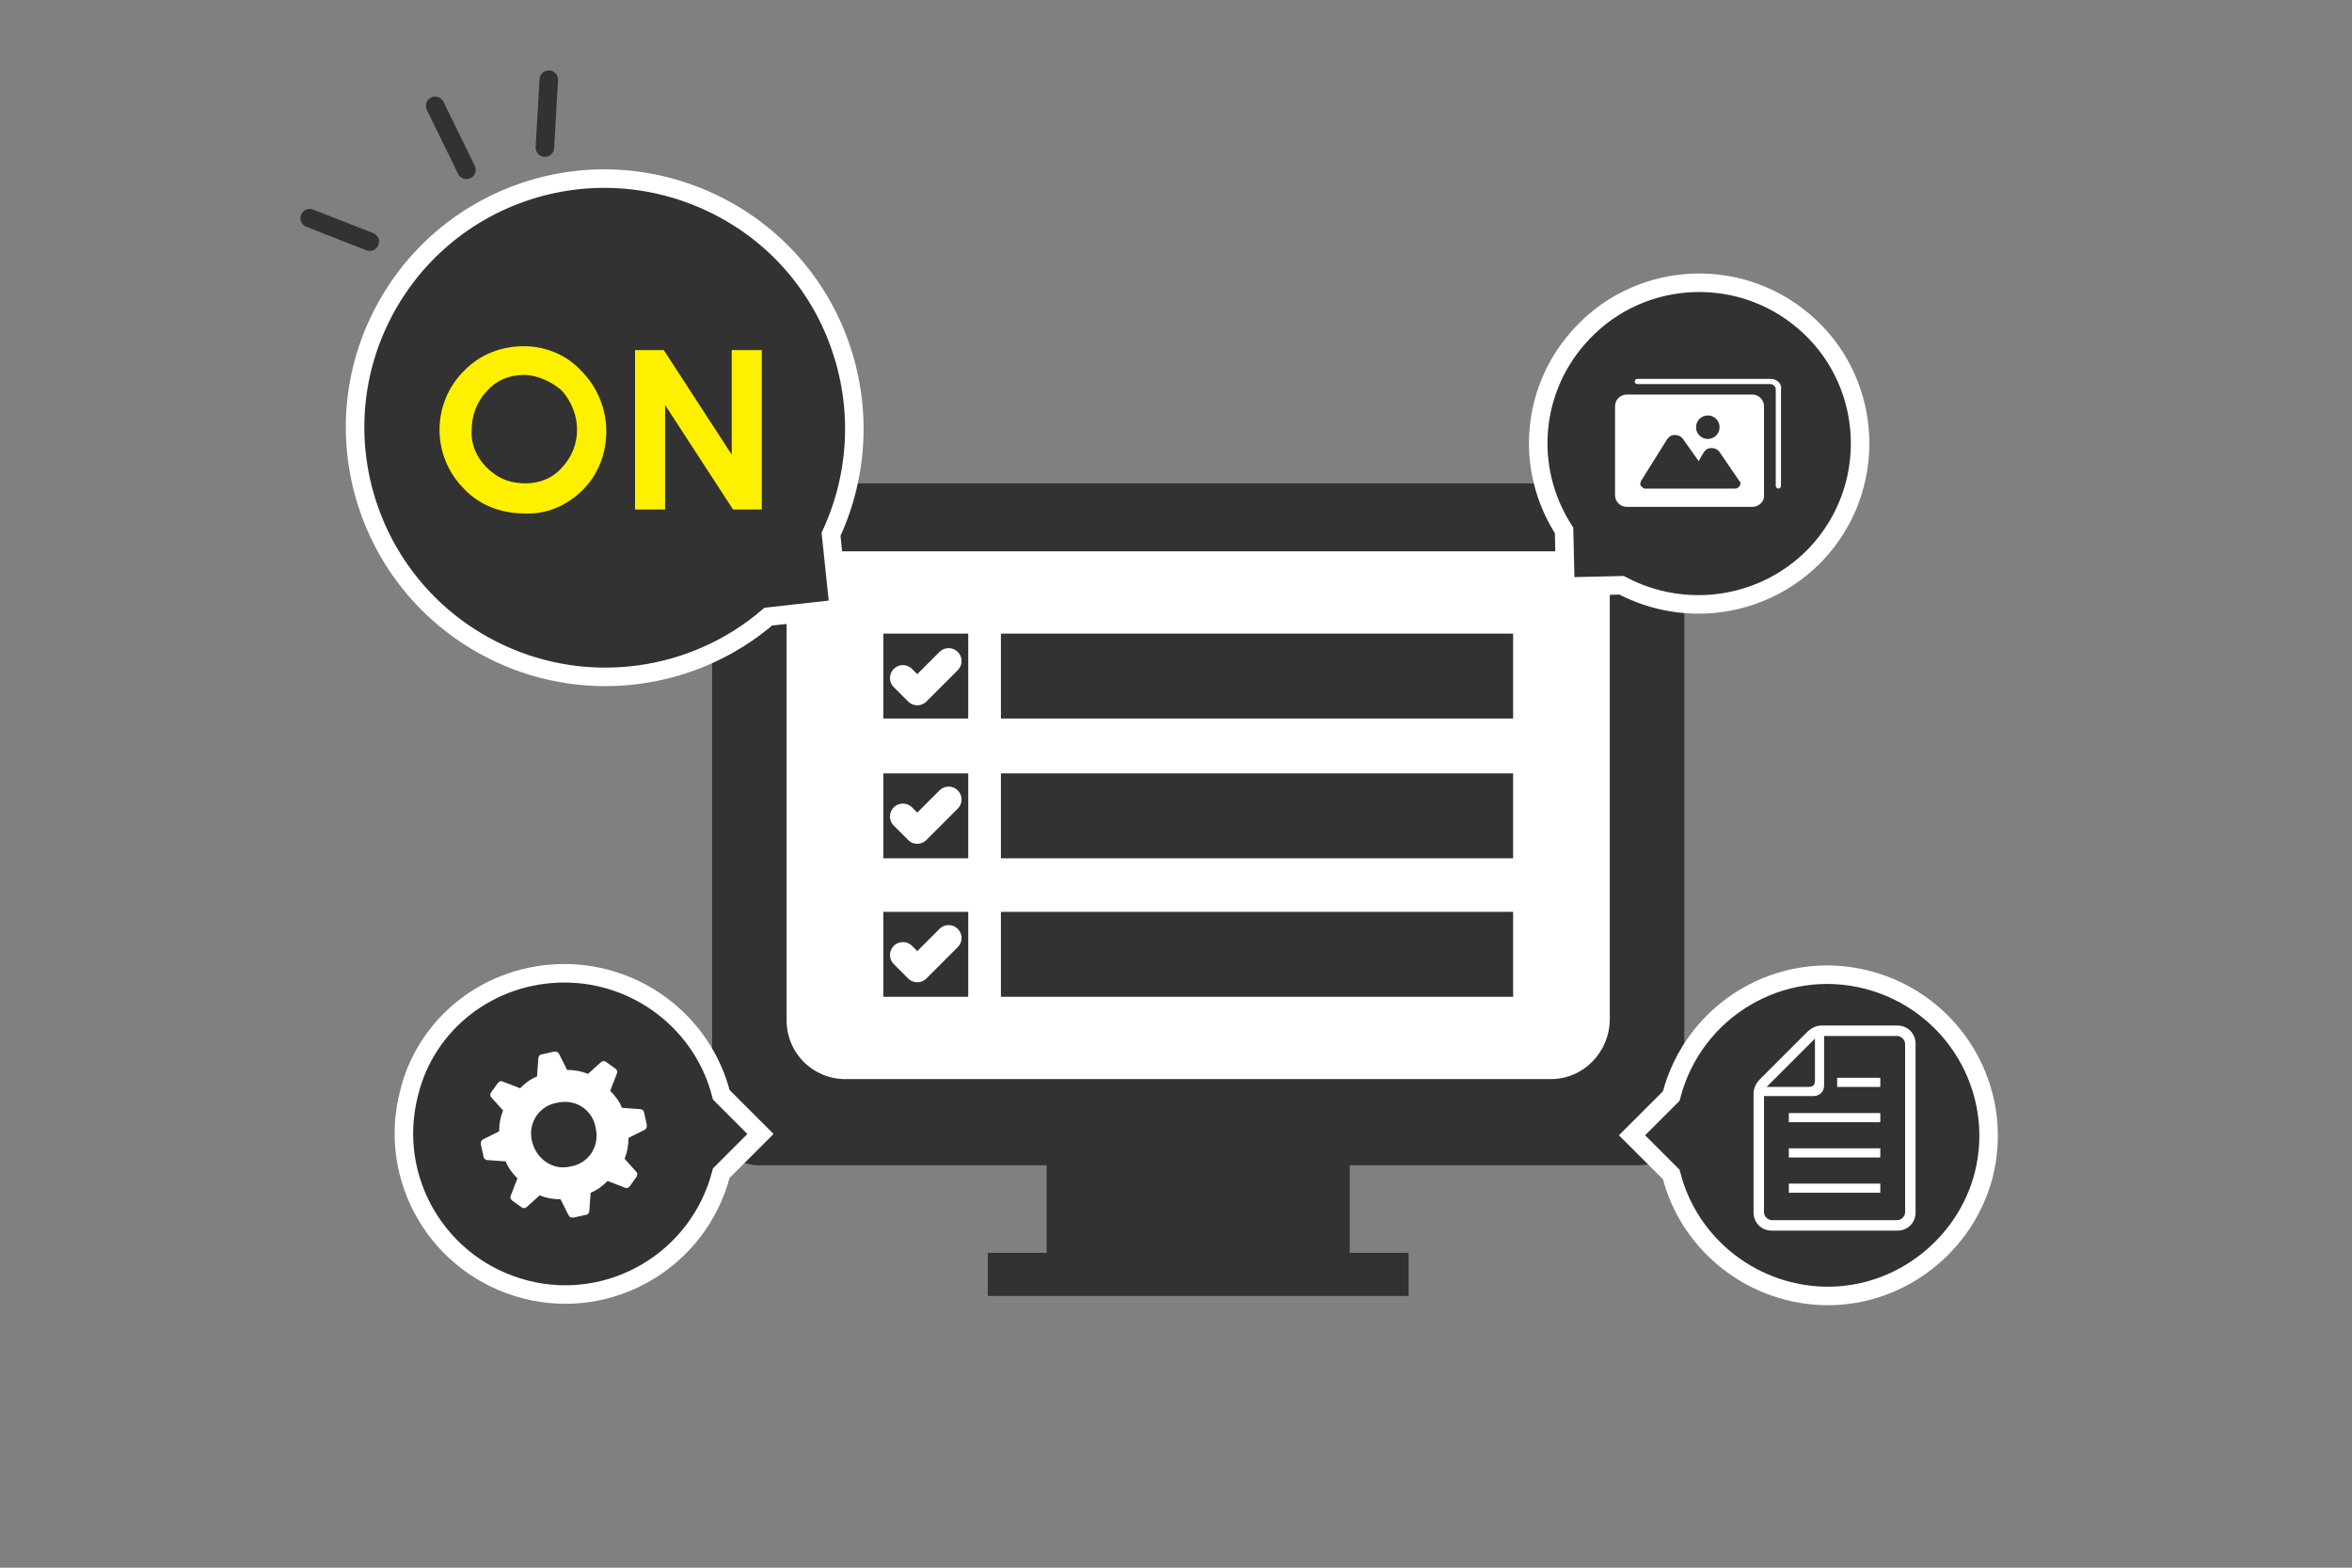 <?xml version="1.0" encoding="utf-8"?>
<!-- Generator: Adobe Illustrator 26.5.3, SVG Export Plug-In . SVG Version: 6.00 Build 0)  -->
<svg version="1.1" baseProfile="tiny" id="レイヤー_1"
	 xmlns="http://www.w3.org/2000/svg" xmlns:xlink="http://www.w3.org/1999/xlink" x="0px" y="0px" viewBox="0 0 180 120"
	 overflow="visible" xml:space="preserve">
<rect x="0" y="0" width="180" height="120" fill="#808080" stroke="none"/>
<g id="レイヤー_2_00000138532894747467227990000012018498154654209470_">
	<g id="contents">
		<path fill="#323232" d="M125.4,37H58c-1.9,0-3.4,1.5-3.5,3.5v45.2c0,1.9,1.5,3.4,3.5,3.5h22.1v6.7h-4.5v3.3h32.2v-3.3h-4.5v-6.7
			h22.1c1.9,0,3.4-1.5,3.5-3.5V40.5C128.8,38.6,127.3,37,125.4,37z"/>
		<path fill="#FFFFFF" d="M118.7,82.6h-54c-2.5,0-4.5-2-4.5-4.5V44.4c0-1.2,1-2.2,2.2-2.2H121c1.2,0,2.2,1,2.2,2.2v33.6
			C123.2,80.5,121.2,82.6,118.7,82.6z"/>
		<rect x="67.6" y="48.5" fill="#323232" width="6.5" height="6.5"/>
		<rect x="76.6" y="48.5" fill="#323232" width="39.2" height="6.5"/>
		<polyline fill="none" stroke="#FFFFFF" stroke-width="1.975" stroke-linecap="round" stroke-linejoin="round" points="69.1,51.9 
			70.2,53 72.6,50.6 		"/>
		<rect x="67.6" y="59.2" fill="#323232" width="6.5" height="6.5"/>
		<rect x="76.6" y="59.2" fill="#323232" width="39.2" height="6.5"/>
		<polyline fill="none" stroke="#FFFFFF" stroke-width="1.975" stroke-linecap="round" stroke-linejoin="round" points="69.1,62.5 
			70.2,63.6 72.6,61.2 		"/>
		<rect x="67.6" y="69.8" fill="#323232" width="6.5" height="6.5"/>
		<rect x="76.6" y="69.8" fill="#323232" width="39.2" height="6.5"/>
		<polyline fill="none" stroke="#FFFFFF" stroke-width="1.975" stroke-linecap="round" stroke-linejoin="round" points="69.1,73.1 
			70.2,74.2 72.6,71.8 		"/>
		<path fill="#323232" stroke="#FFFFFF" stroke-width="1.417" stroke-miterlimit="10" d="M139,42.4c4.7-5,4.4-12.8-0.5-17.4
			c-5-4.7-12.8-4.4-17.4,0.5c-3.9,4.1-4.5,10.3-1.4,15.1l0.1,4.3l4.3-0.1C129,47.4,135.1,46.5,139,42.4z"/>
		<path fill="#FFFFFF" d="M134.1,38.8h-9.6c-0.5,0-0.9-0.4-0.9-0.9v-6.8c0-0.5,0.4-0.9,0.9-0.9h9.6c0.5,0,0.9,0.4,0.9,0.9V38
			C135,38.4,134.6,38.8,134.1,38.8z"/>
		<path fill="#323232" d="M125.9,37.4h6.9c0.2,0,0.4-0.2,0.4-0.4c0-0.1,0-0.1-0.1-0.2l-1.5-2.2c-0.2-0.3-0.7-0.4-1-0.2
			c-0.1,0.1-0.1,0.1-0.2,0.2l-0.4,0.7l-1.2-1.7c-0.2-0.3-0.7-0.4-1-0.2c-0.1,0.1-0.1,0.1-0.2,0.2l-2,3.2c-0.1,0.2-0.1,0.4,0.1,0.5
			C125.8,37.4,125.8,37.4,125.9,37.4z"/>
		<path fill="#323232" d="M130.7,33.6c0.5,0,0.9-0.4,0.9-0.9c0-0.5-0.4-0.9-0.9-0.9c-0.5,0-0.9,0.4-0.9,0.9
			C129.8,33.2,130.2,33.6,130.7,33.6z"/>
		<path fill="#FFFFFF" d="M135.5,29h-10.2c-0.1,0-0.2,0.1-0.2,0.2c0,0.1,0.1,0.2,0.2,0.2h10.2c0.2,0,0.4,0.2,0.4,0.4v7.4l0,0
			c0,0.1,0.1,0.2,0.2,0.2c0.1,0,0.2-0.1,0.2-0.2l0,0v-7.4C136.4,29.4,136,29,135.5,29z"/>
		<path fill="#323232" stroke="#FFFFFF" stroke-width="1.417" stroke-miterlimit="10" d="M43.2,74.5c5.6,0,10.6,3.8,12,9.3l3,3
			l-3,3c-1.7,6.6-8.4,10.6-15,8.9s-10.6-8.4-8.9-15C32.6,78.3,37.5,74.5,43.2,74.5z"/>
		<path fill="#FFFFFF" d="M44.8,93c0.2,0,0.3-0.2,0.3-0.3l0.1-1.4c0.5-0.2,0.9-0.5,1.3-0.9l1.3,0.5c0.2,0.1,0.3,0,0.4-0.1l0.5-0.7
			c0.1-0.1,0.1-0.3,0-0.4l-0.9-1c0.2-0.5,0.3-1,0.3-1.6l1.2-0.6c0.2-0.1,0.2-0.2,0.2-0.4l-0.2-0.9c0-0.2-0.2-0.3-0.3-0.3l-1.4-0.1
			c-0.2-0.5-0.5-0.9-0.9-1.3l0.5-1.3c0.1-0.2,0-0.3-0.1-0.4l-0.7-0.5c-0.1-0.1-0.3-0.1-0.4,0l-1,0.9c-0.5-0.2-1-0.3-1.6-0.3
			l-0.6-1.2c-0.1-0.2-0.2-0.2-0.4-0.2l-0.9,0.2c-0.2,0-0.3,0.2-0.3,0.3l-0.1,1.4c-0.5,0.2-0.9,0.5-1.3,0.9l-1.3-0.5
			c-0.2-0.1-0.3,0-0.4,0.1l-0.5,0.7c-0.1,0.1-0.1,0.3,0,0.4l0.9,1c-0.2,0.5-0.3,1-0.3,1.6l-1.2,0.6c-0.2,0.1-0.2,0.2-0.2,0.4
			l0.2,0.9c0,0.2,0.2,0.3,0.3,0.3l1.4,0.1c0.2,0.5,0.5,0.9,0.9,1.3l-0.5,1.3c-0.1,0.2,0,0.3,0.1,0.4l0.7,0.5c0.1,0.1,0.3,0.1,0.4,0
			l1-0.9c0.5,0.2,1,0.3,1.6,0.3l0.6,1.2c0.1,0.2,0.2,0.2,0.4,0.2L44.8,93z M40.7,87.3c-0.3-1.4,0.6-2.7,2-2.9c1.4-0.3,2.7,0.6,2.9,2
			c0.3,1.4-0.6,2.7-2,2.9C42.3,89.6,41,88.7,40.7,87.3C40.7,87.3,40.7,87.3,40.7,87.3z"/>
		<path fill="#323232" stroke="#FFFFFF" stroke-width="1.417" stroke-miterlimit="10" d="M139.9,99.2c-5.6,0-10.6-3.8-12-9.3l-3-3
			l3-3c1.7-6.6,8.4-10.6,15-8.9s10.6,8.4,8.9,15C150.4,95.3,145.5,99.2,139.9,99.2z"/>
		<rect x="136.9" y="87.9" fill="#FFFFFF" width="7" height="0.7"/>
		<rect x="136.9" y="90.6" fill="#FFFFFF" width="7" height="0.7"/>
		<rect x="136.9" y="85.2" fill="#FFFFFF" width="7" height="0.7"/>
		<rect x="140.6" y="82.5" fill="#FFFFFF" width="3.3" height="0.7"/>
		<path fill="#FFFFFF" d="M145.2,78.5h-5.8c-0.4,0-0.8,0.2-1.1,0.5l-3.6,3.6c-0.3,0.3-0.5,0.7-0.5,1.1v9.1c0,0.8,0.6,1.4,1.4,1.4
			h9.6c0.8,0,1.4-0.6,1.4-1.4V79.9C146.6,79.1,146,78.5,145.2,78.5z M138.9,79.5v3.2c0,0.3-0.1,0.5-0.5,0.5h-3.2L138.9,79.5z
			 M145.8,92.8c0,0.3-0.3,0.6-0.6,0.6h-5.6l0,0h-4c-0.3,0-0.6-0.3-0.6-0.6c0,0,0,0,0,0v-8.9h3.8c0.4,0,0.8-0.3,0.8-0.8v-3.8h5.6
			c0.3,0,0.6,0.3,0.6,0.6L145.8,92.8L145.8,92.8z"/>
		<path fill="#323232" d="M64.2,46.6l-0.6-5.7C68,31.4,64,20,54.4,15.5s-20.9-0.4-25.4,9.1S28.6,45.5,38.2,50
			c6.8,3.2,14.9,2.1,20.6-2.8L64.2,46.6z"/>
		<path fill="none" stroke="#FFFFFF" stroke-width="1.417" stroke-miterlimit="10" d="M64.2,46.6l-0.6-5.7C68,31.4,64,20,54.4,15.5
			s-20.9-0.4-25.4,9.1S28.6,45.5,38.2,50c6.8,3.2,14.9,2.1,20.6-2.8L64.2,46.6z"/>
		
			<line fill="none" stroke="#323232" stroke-width="1.417" stroke-linecap="round" stroke-miterlimit="10" x1="35.7" y1="13" x2="33.3" y2="8.1"/>
		
			<line fill="none" stroke="#323232" stroke-width="1.417" stroke-linecap="round" stroke-miterlimit="10" x1="28.3" y1="18.5" x2="23.7" y2="16.7"/>
		
			<line fill="none" stroke="#323232" stroke-width="1.417" stroke-linecap="round" stroke-miterlimit="10" x1="41.7" y1="11.3" x2="42" y2="6.1"/>
		<path fill="#FFF000" d="M40.1,26.5c1.7,0,3.3,0.7,4.4,1.9c1.2,1.2,1.9,2.9,1.9,4.6c0,1.7-0.6,3.3-1.8,4.5
			c-1.2,1.2-2.8,1.9-4.5,1.8c-1.7,0-3.4-0.6-4.6-1.9c-2.5-2.5-2.5-6.6,0.1-9.1C36.8,27.1,38.4,26.5,40.1,26.5z M40.1,28.7
			c-1.1,0-2.1,0.4-2.8,1.2c-0.8,0.8-1.2,1.9-1.2,3c-0.1,1.2,0.5,2.4,1.5,3.2c0.7,0.6,1.6,0.9,2.6,0.9c1.1,0,2.1-0.4,2.8-1.2
			c1.6-1.7,1.5-4.2,0-5.9C42.2,29.2,41.1,28.7,40.1,28.7L40.1,28.7z"/>
		<path fill="#FFF000" d="M48.6,26.8h2.2l5.2,8v-8h2.3V39h-2.2l-5.2-8v8h-2.3V26.8z"/>
	</g>
</g>
</svg>
